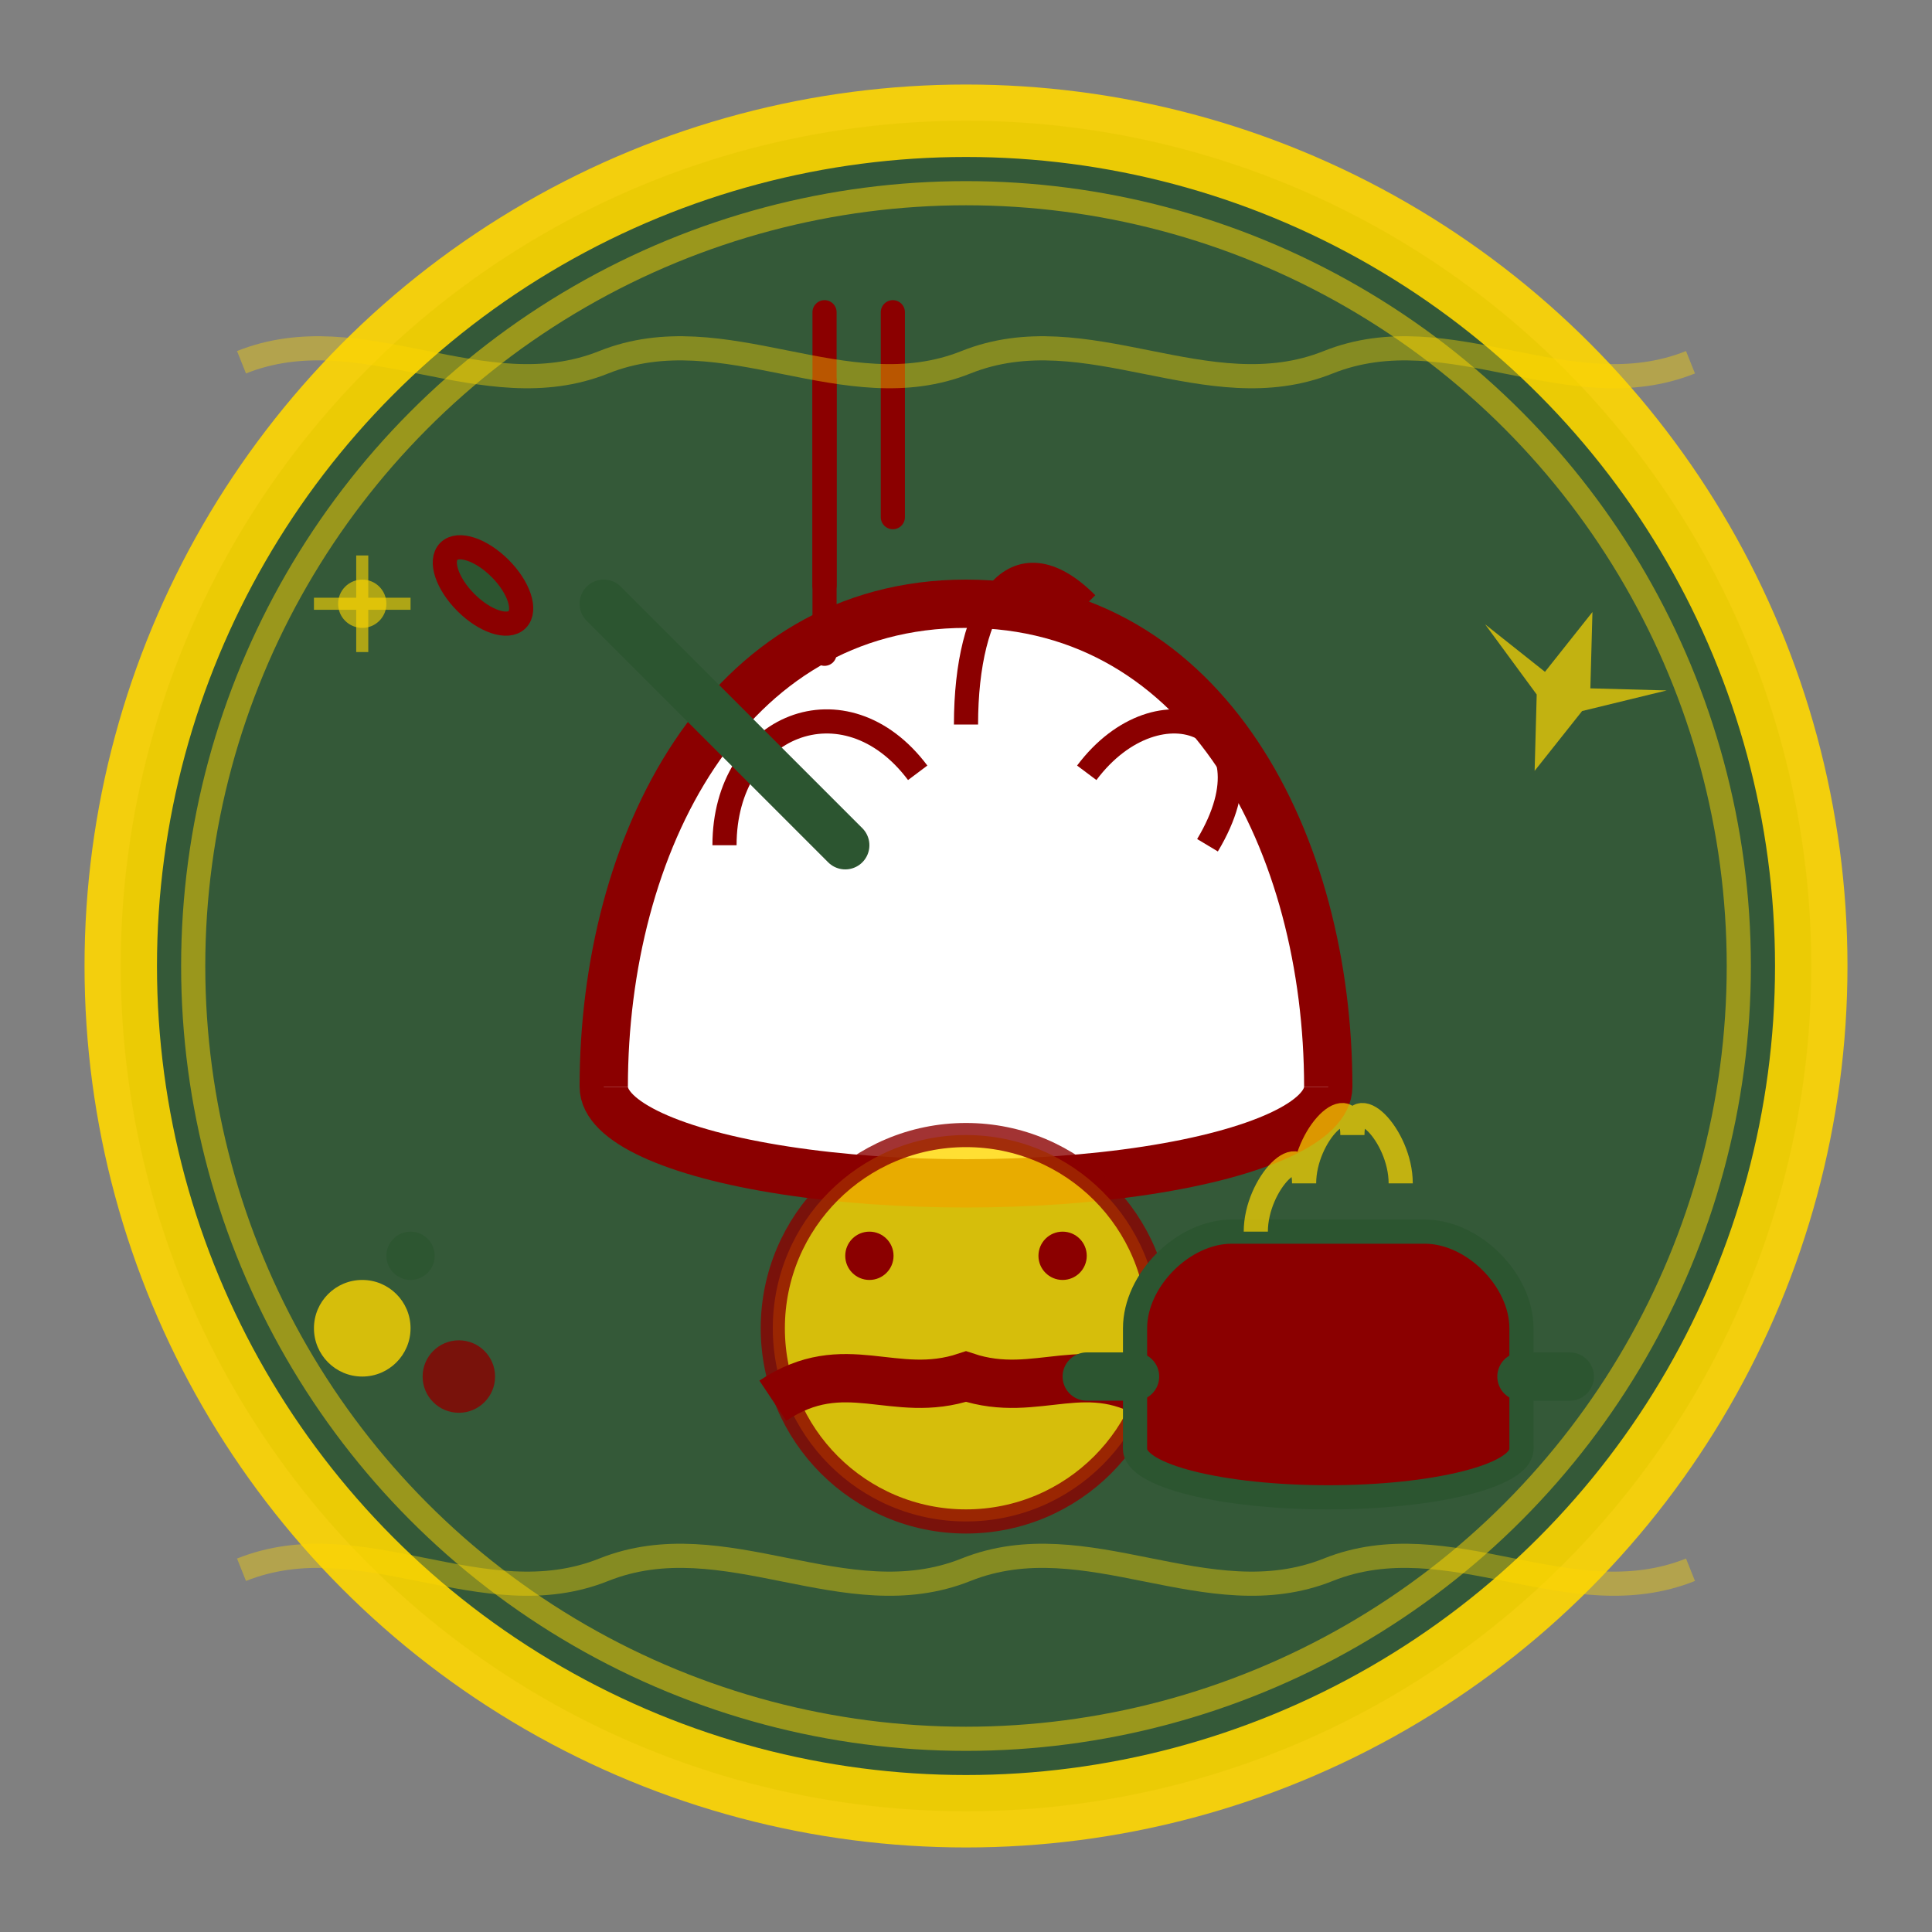 <svg width="80" height="80" viewBox="0 0 80 80" fill="none" xmlns="http://www.w3.org/2000/svg">
  <rect x="0" y="0" width="80" height="80" fill="#808080" stroke="none"/>
  <!-- Background circle with hand-drawn style -->
  <circle cx="40" cy="40" r="35" fill="#2C5530" stroke="#FFD700" stroke-width="3" opacity="0.9"/>
  <circle cx="40" cy="40" r="32" fill="none" stroke="#FFD700" stroke-width="1" opacity="0.5"/>
  
  <!-- Chef's hat -->
  <ellipse cx="40" cy="45" rx="15" ry="4" fill="#FFF" stroke="#8B0000" stroke-width="2"/>
  <path d="M25 45C25 35 30 25 40 25C50 25 55 35 55 45" fill="#FFF" stroke="#8B0000" stroke-width="2"/>
  
  <!-- Hat details -->
  <path d="M30 35C30 30 35 28 38 32" fill="none" stroke="#8B0000" stroke-width="1"/>
  <path d="M45 32C48 28 53 30 50 35" fill="none" stroke="#8B0000" stroke-width="1"/>
  <path d="M40 30C40 25 42 22 45 25" fill="none" stroke="#8B0000" stroke-width="1"/>
  
  <!-- Face -->
  <circle cx="40" cy="55" r="8" fill="#FFD700" stroke="#8B0000" stroke-width="1" opacity="0.8"/>
  
  <!-- Eyes -->
  <circle cx="36" cy="52" r="1" fill="#8B0000"/>
  <circle cx="44" cy="52" r="1" fill="#8B0000"/>
  
  <!-- Mustache -->
  <path d="M32 58C35 56 37 58 40 57C43 58 45 56 48 58" stroke="#8B0000" stroke-width="2" fill="none"/>
  
  <!-- Cooking utensils crossed -->
  <g transform="translate(20, 20)">
    <!-- Wooden spoon -->
    <ellipse cx="3" cy="3" rx="2" ry="1" fill="#2C5530" stroke="#8B0000" stroke-width="1" transform="rotate(45)"/>
    <path d="M5 5L15 15" stroke="#2C5530" stroke-width="2" stroke-linecap="round"/>
    
    <!-- Whisk -->
    <g transform="rotate(-45)">
      <path d="M15 5L5 15" stroke="#8B0000" stroke-width="1" stroke-linecap="round"/>
      <path d="M13 7L7 13" stroke="#8B0000" stroke-width="1" stroke-linecap="round"/>
      <path d="M17 7L11 13" stroke="#8B0000" stroke-width="1" stroke-linecap="round"/>
    </g>
  </g>
  
  <!-- Cooking pot -->
  <g transform="translate(55, 55)">
    <ellipse cx="0" cy="5" rx="8" ry="2" fill="#8B0000" stroke="#2C5530" stroke-width="1"/>
    <path d="M-8 5L-8 0C-8 -2 -6 -4 -4 -4L4 -4C6 -4 8 -2 8 0L8 5" fill="#8B0000" stroke="#2C5530" stroke-width="1"/>
    
    <!-- Handles -->
    <path d="M-8 2L-10 2" stroke="#2C5530" stroke-width="2" stroke-linecap="round"/>
    <path d="M8 2L10 2" stroke="#2C5530" stroke-width="2" stroke-linecap="round"/>
    
    <!-- Steam -->
    <path d="M-3 -4C-3 -6 -1 -8 -1 -6C-1 -8 1 -10 1 -8C1 -10 3 -8 3 -6" stroke="#FFD700" stroke-width="1" fill="none" opacity="0.7"/>
  </g>
  
  <!-- Decorative food elements -->
  <g transform="translate(15, 55)">
    <!-- Vegetables -->
    <circle cx="0" cy="0" r="2" fill="#FFD700" opacity="0.8"/>
    <circle cx="4" cy="2" r="1.5" fill="#8B0000" opacity="0.8"/>
    <circle cx="2" cy="-3" r="1" fill="#2C5530" opacity="0.8"/>
  </g>
  
  <!-- Stars around -->
  <g transform="translate(65, 25)">
    <path d="M0 3L1 0L2 3L5 2L2 4L1 7L0 4L-3 2Z" fill="#FFD700" opacity="0.7" transform="rotate(20)"/>
  </g>
  
  <g transform="translate(15, 25)">
    <circle cx="0" cy="0" r="1" fill="#FFD700" opacity="0.6"/>
    <path d="M-2 0L2 0M0 -2L0 2" stroke="#FFD700" stroke-width="0.5" opacity="0.6"/>
  </g>
  
  <!-- Hand-drawn border accents -->
  <path d="M10 15C15 13 20 17 25 15C30 13 35 17 40 15C45 13 50 17 55 15C60 13 65 17 70 15" 
        stroke="#FFD700" stroke-width="1" fill="none" opacity="0.4"/>
  <path d="M70 65C65 67 60 63 55 65C50 67 45 63 40 65C35 67 30 63 25 65C20 67 15 63 10 65" 
        stroke="#FFD700" stroke-width="1" fill="none" opacity="0.4"/>
</svg>
